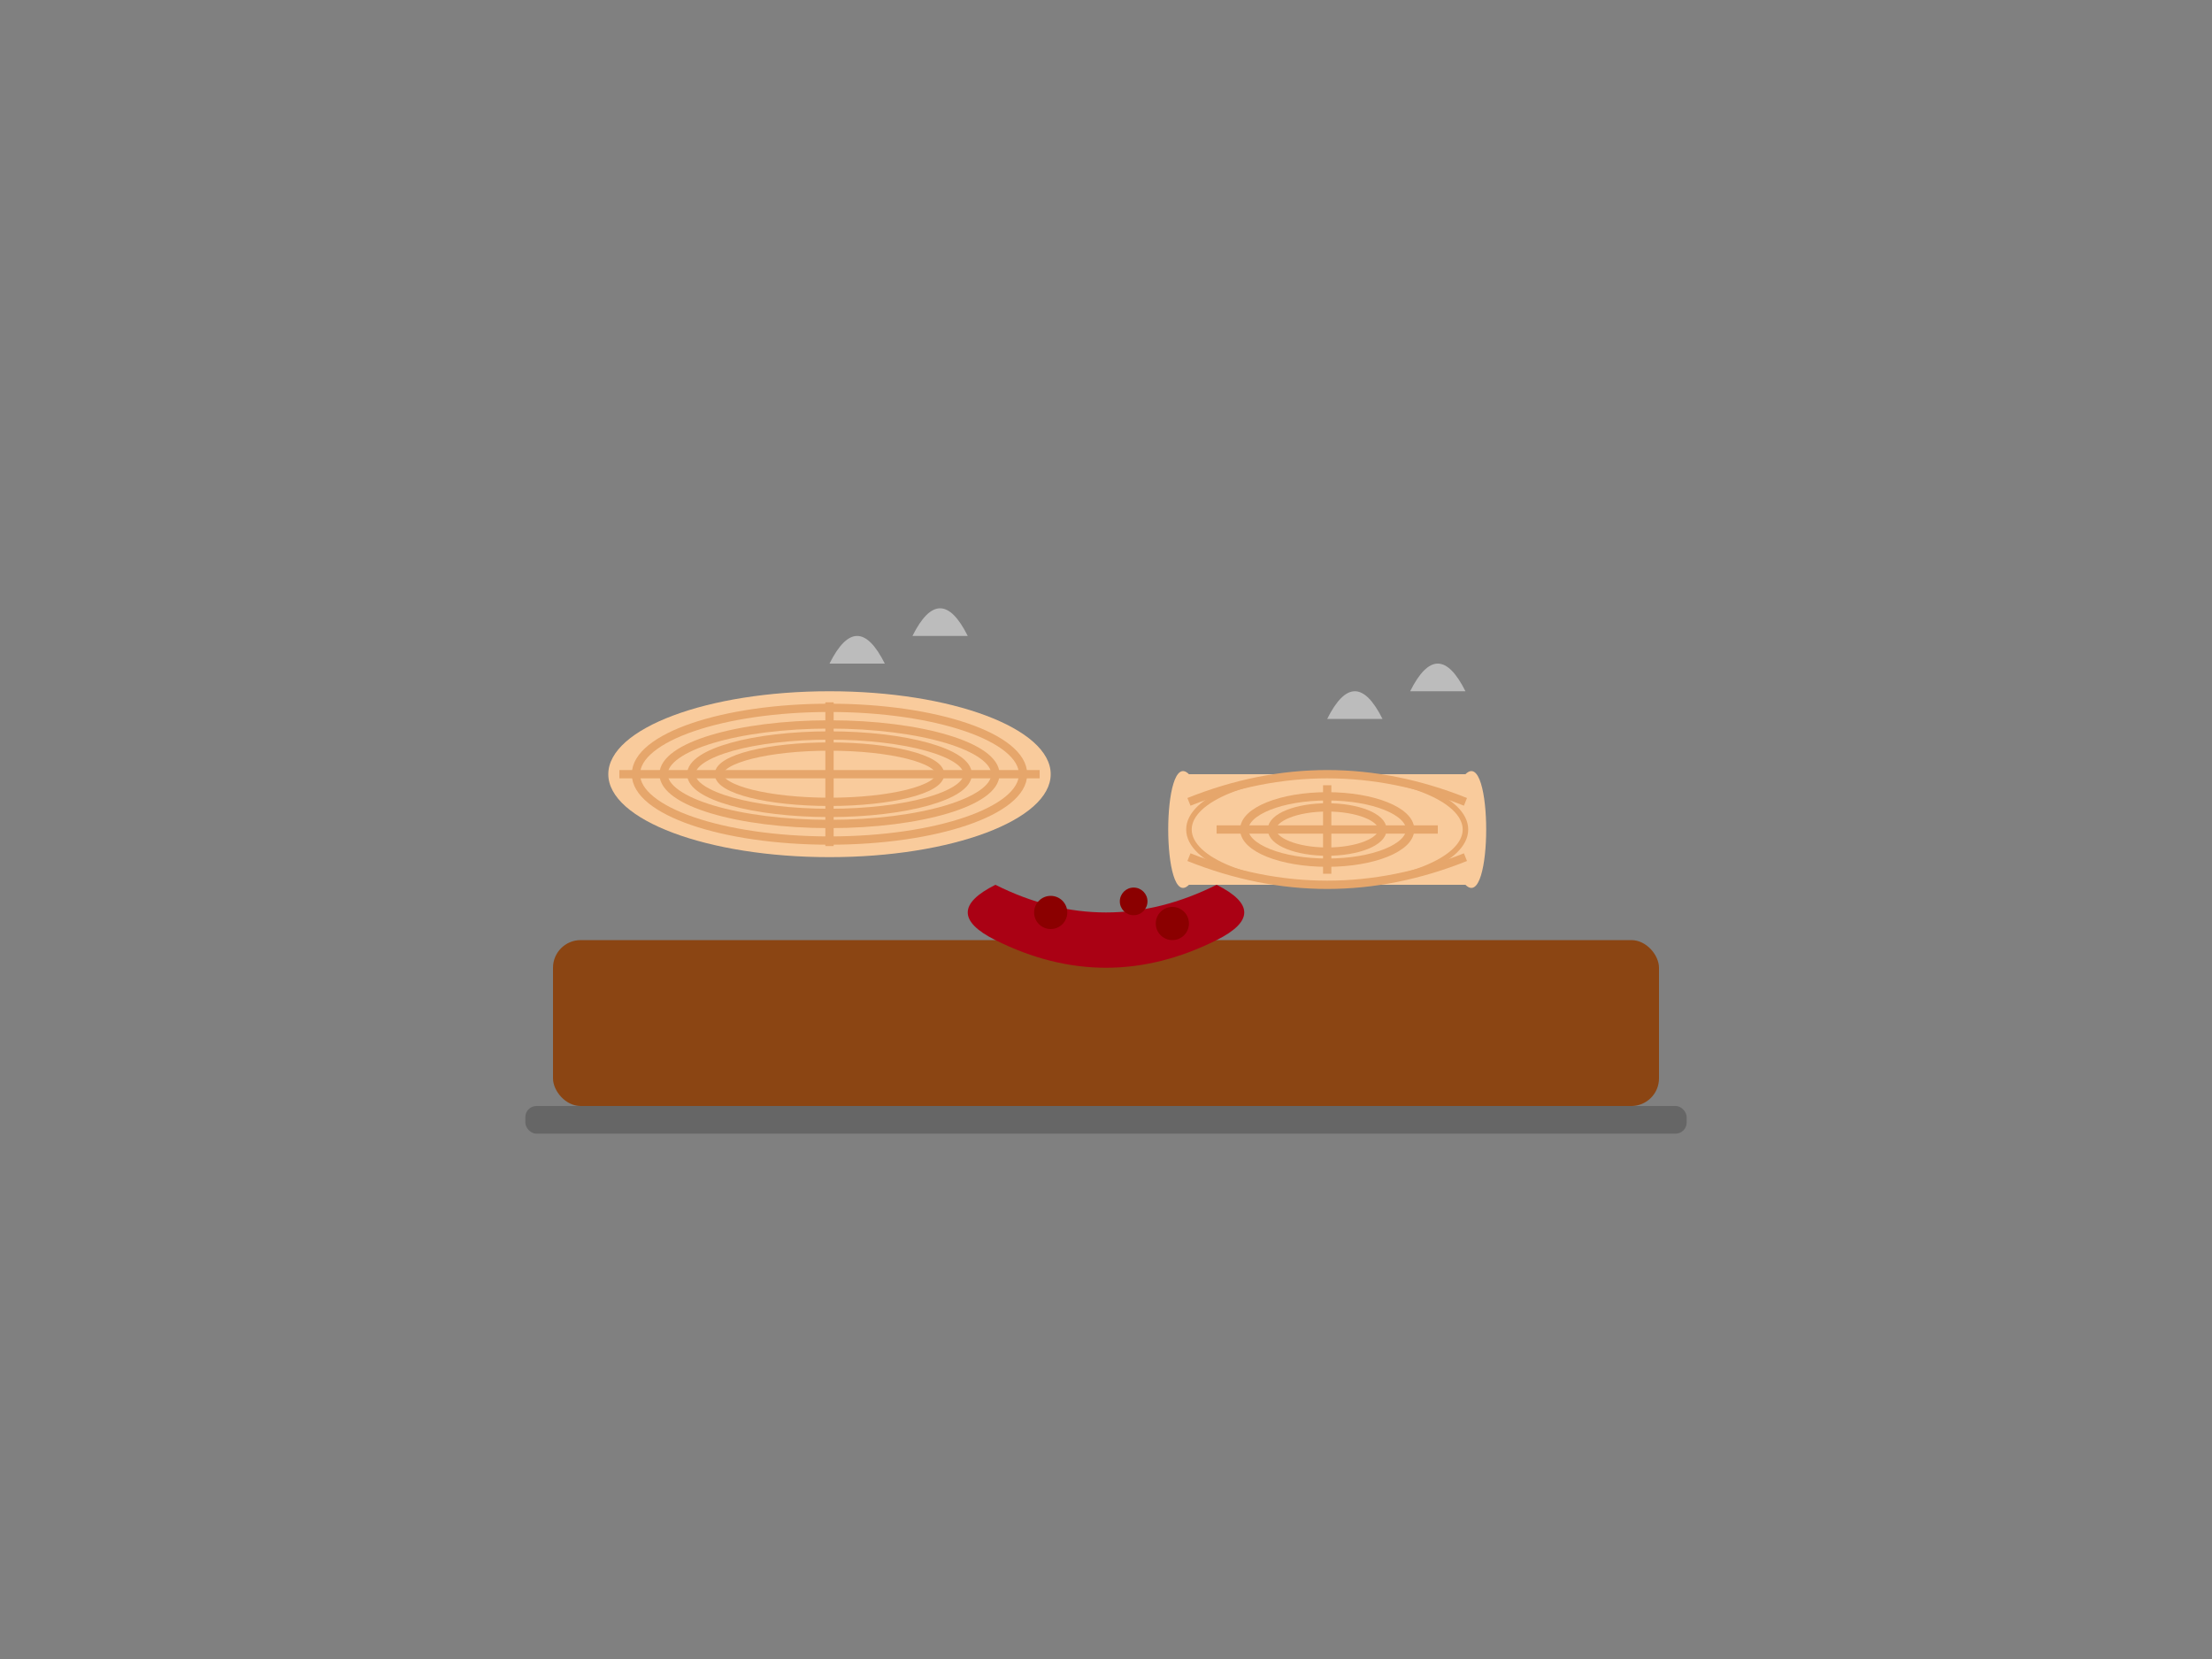 <svg xmlns="http://www.w3.org/2000/svg" width="400" height="300" viewBox="0 0 400 300">
  <rect x="0" y="0" width="400" height="300" fill="#808080" stroke="none"/>
  <style>
    .plate { fill: #ffffff; stroke: #e0e0e0; stroke-width: 2; }
    .wood-board { fill: #8b4513; }
    .wood-grain { fill: #a0522d; fill-opacity: 0.3; }
    .oscypek { fill: #f9cb9c; }
    .oscypek-darker { fill: #e6a66b; }
    .oscypek-pattern { fill: none; stroke: #e6a66b; stroke-width: 1.5; }
    .smoke-effect { fill: #f9f9f9; fill-opacity: 0.5; }
    .cranberry-sauce { fill: #aa0114; }
    .cranberry { fill: #8b0000; }
  </style>
  
  <!-- Wooden serving board -->
  <rect x="100" y="170" width="200" height="30" rx="5" ry="5" class="wood-board" />
  <path class="wood-grain" d="M110,175 L290,175 M110,180 L290,180 M110,185 L290,185 M110,190 L290,190 M110,195 L290,195" />
  
  <!-- Board shadow -->
  <rect x="95" y="200" width="210" height="5" rx="2" ry="2" fill="#000000" fill-opacity="0.2" />
  
  <!-- Oscypek cheese pieces -->
  
  <!-- First cheese piece (whole) -->
  <g transform="translate(150, 140)">
    <ellipse cx="0" cy="0" rx="40" ry="15" class="oscypek" />
    <ellipse cx="0" cy="0" rx="35" ry="12" class="oscypek-pattern" />
    <ellipse cx="0" cy="0" rx="30" ry="9" class="oscypek-pattern" />
    <ellipse cx="0" cy="0" rx="25" ry="7" class="oscypek-pattern" />
    <ellipse cx="0" cy="0" rx="20" ry="5" class="oscypek-pattern" />
    <path class="oscypek-pattern" d="M-38,0 L38,0 M0,-13 L0,13" />
    <!-- Texture on the surface -->
    <path class="oscypek-darker" d="M-25,-5 L-15,5 M-10,-7 L0,3 M5,-7 L15,3 M20,-5 L30,5" 
          stroke-linecap="round" stroke-linejoin="round" />
  </g>
  
  <!-- Second cheese piece (sliced) -->
  <g transform="translate(240, 150)">
    <!-- Base shape -->
    <path class="oscypek" d="M-25,-10 C-30,-15 -30,15 -25,10 L25,10 C30,15 30,-15 25,-10 Z" />
    
    <!-- Cut surface (lighter) -->
    <ellipse cx="0" cy="0" rx="25" ry="10" class="oscypek" stroke="#e6a66b" stroke-width="1" />
    
    <!-- Pattern on sliced surface -->
    <path class="oscypek-pattern" d="M-20,0 L20,0 M0,-8 L0,8" />
    <ellipse cx="0" cy="0" rx="15" ry="6" class="oscypek-pattern" />
    <ellipse cx="0" cy="0" rx="10" ry="4" class="oscypek-pattern" />
    
    <!-- Outside pattern -->
    <path class="oscypek-pattern" d="M-25,-5 Q0,-15 25,-5" />
    <path class="oscypek-pattern" d="M-25,5 Q0,15 25,5" />
    
    <!-- Texture -->
    <path class="oscypek-darker" d="M-15,-3 L-5,3 M5,-3 L15,3" 
          stroke-linecap="round" stroke-linejoin="round" />
  </g>
  
  <!-- Cranberry sauce -->
  <g transform="translate(200, 165)">
    <path class="cranberry-sauce" d="M-20,-5 Q0,5 20,-5 Q30,0 20,5 Q0,15 -20,5 Q-30,0 -20,-5 Z" />
    
    <!-- Whole cranberries -->
    <circle cx="-10" cy="0" r="3" class="cranberry" />
    <circle cx="5" cy="-2" r="2.5" class="cranberry" />
    <circle cx="12" cy="2" r="3" class="cranberry" />
  </g>
  
  <!-- Smoke/steam effect (for grilled oscypek) -->
  <g class="smoke-effect">
    <path d="M150,120 Q155,110 160,120" />
    <path d="M165,115 Q170,105 175,115" />
    <path d="M240,130 Q245,120 250,130" />
    <path d="M255,125 Q260,115 265,125" />
  </g>
</svg>